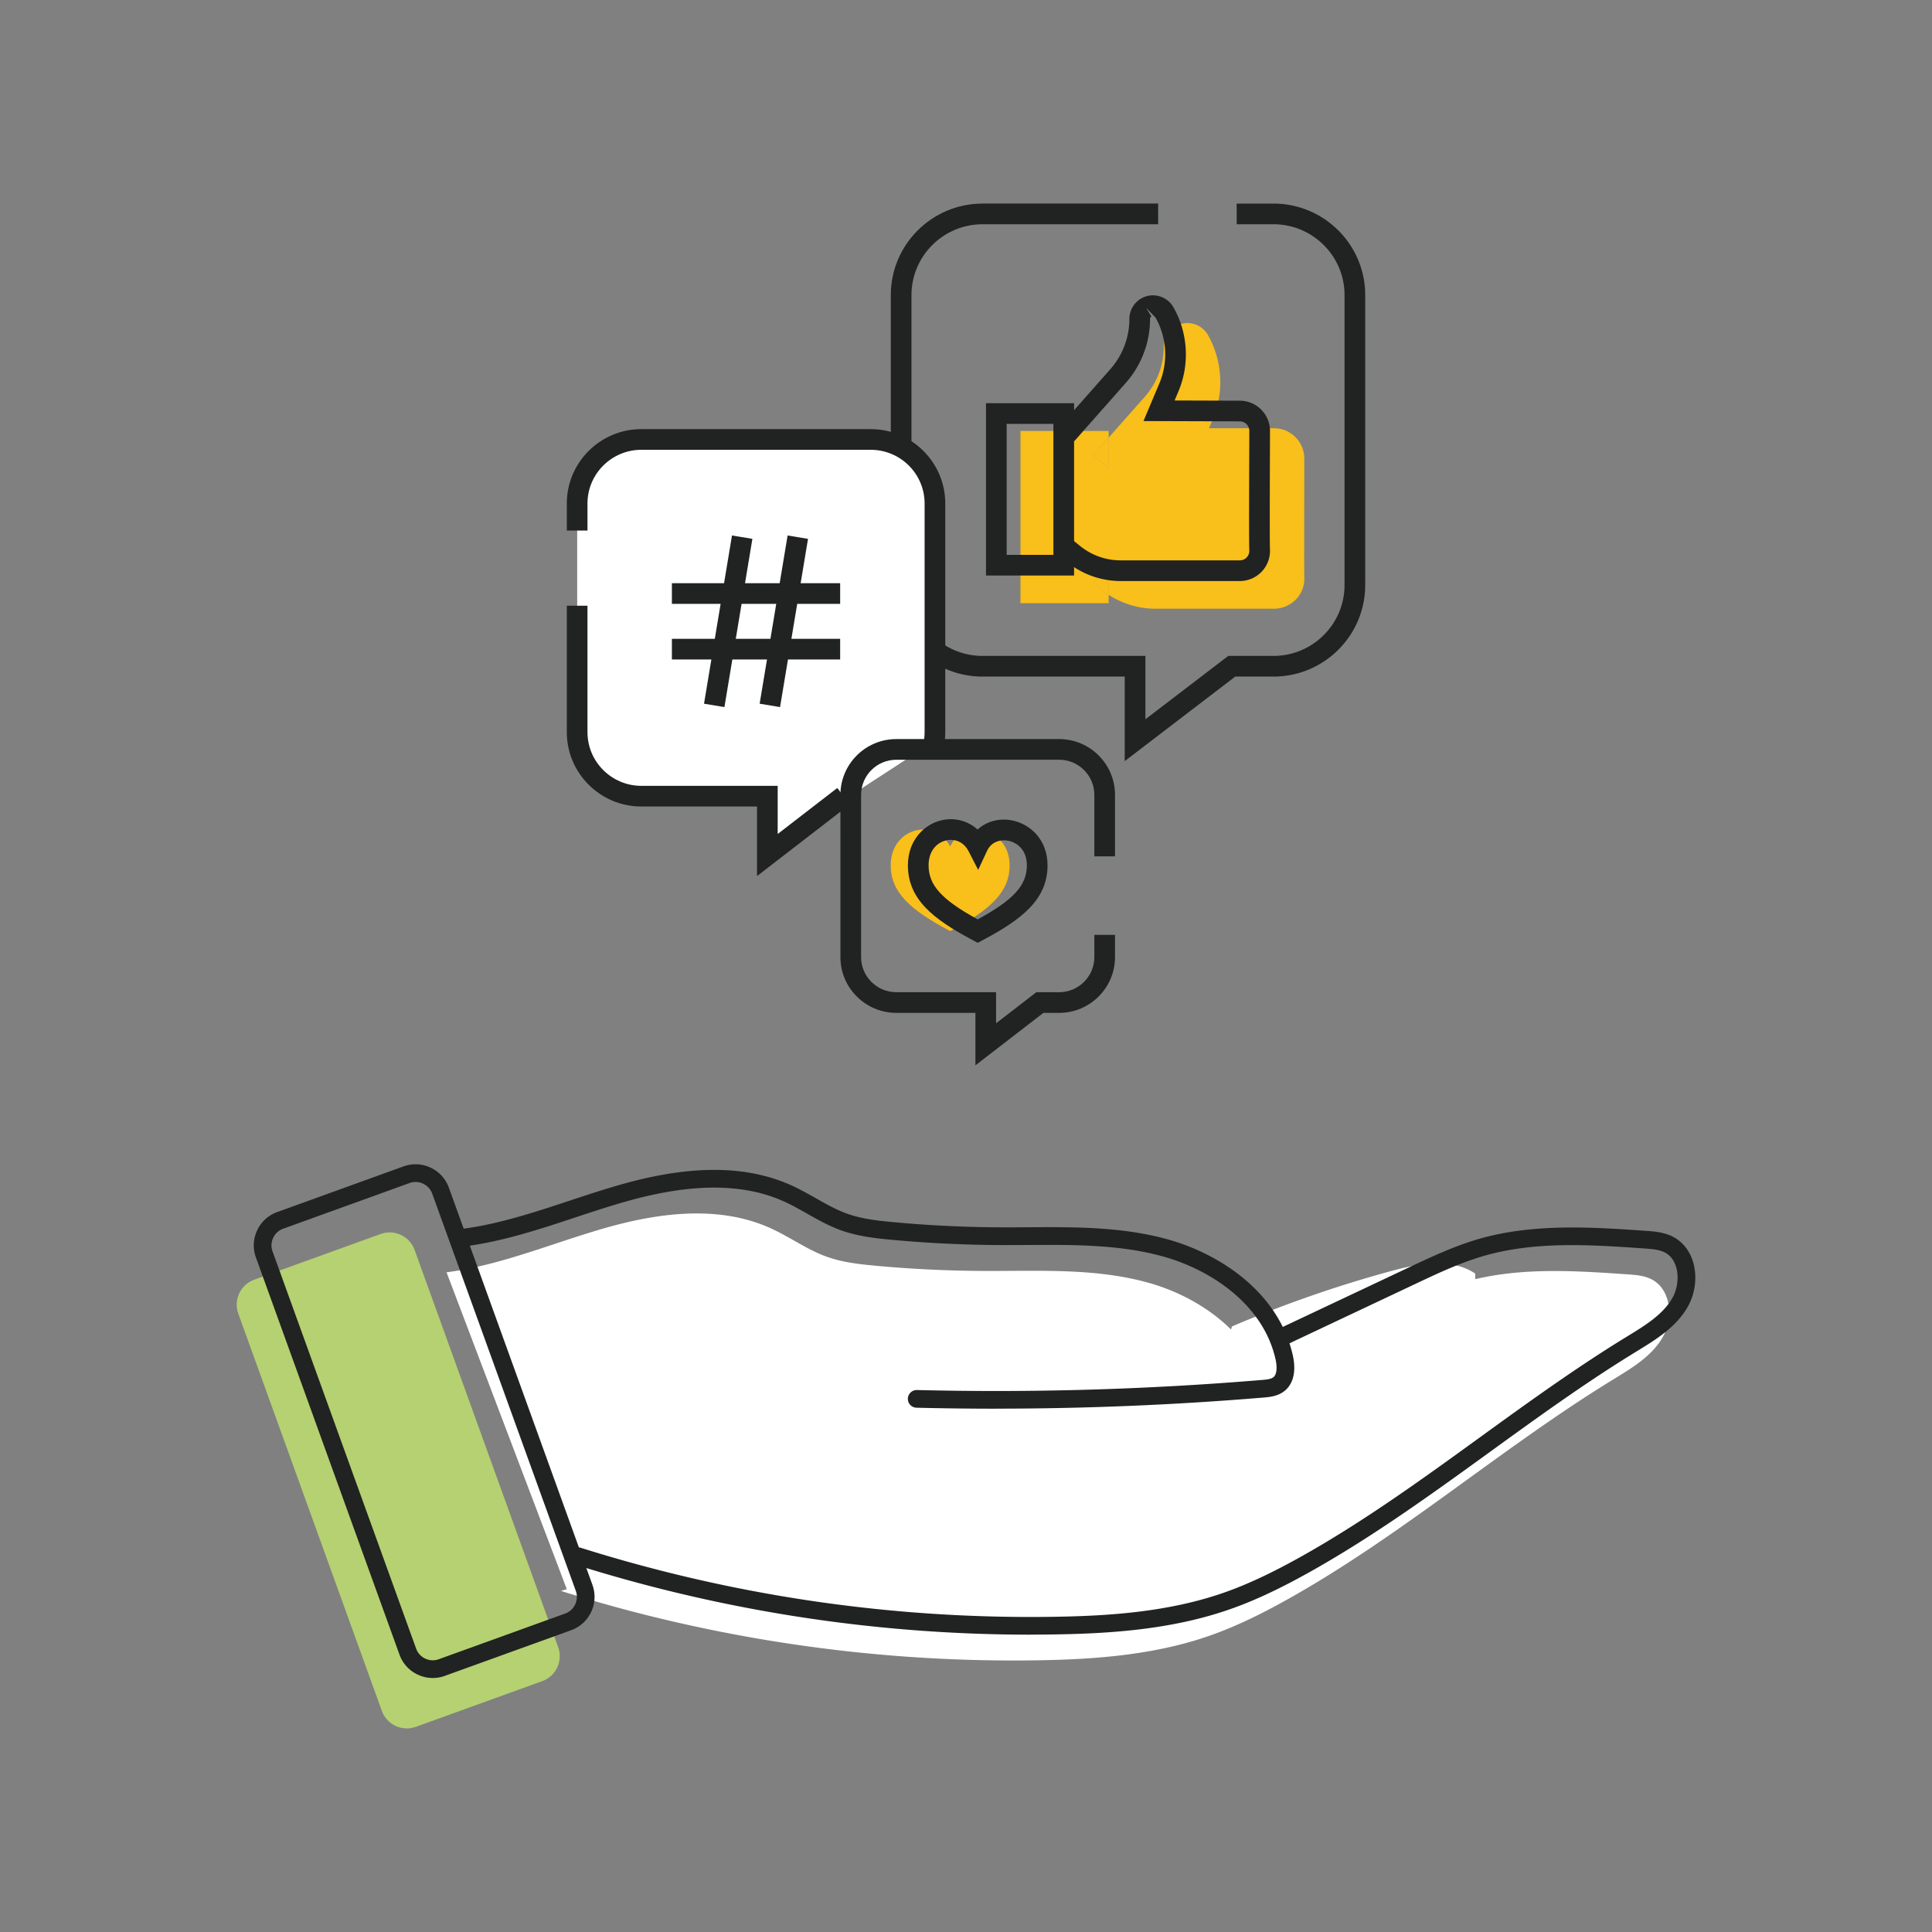 <svg xmlns="http://www.w3.org/2000/svg" viewBox="0 0 800 800" style="enable-background:new 0 0 800 800" xml:space="preserve"><rect x="0" y="0" width="800" height="800" fill="#808080" stroke="none"/><path style="fill:#f9bf1a" d="M143.658-123.777v12.78l-6.391-5.591zM142.631-70.26l1.027.913v10.726c-1.027-.685-2.054-1.37-2.967-2.168l-3.423-2.853 5.363-6.618z" transform="translate(315.413 304.977)"/><path style="fill:#f9bf1a" d="m452.68 188.389 6.39 5.591V181.2l-6.39 7.189zm5.364 46.329-5.364 6.619 3.423 2.853c.913.798 1.94 1.483 2.967 2.168v-10.726l-1.026-.914z"/><path style="fill:#f9bf1a" d="M540.089 197.061c0 12.438-.114 38.455 0 41.878.228 3.423-1.027 6.733-3.424 9.243-2.396 2.397-5.591 3.88-9.014 3.88h-49.41c-6.732 0-13.465-2.055-19.17-5.706V235.63l-1.027-.913-5.364 6.619 3.423 2.853c.913.798 1.94 1.483 2.967 2.168v3.423h-36.515v-71.319h36.515v2.739l-6.39 7.189 6.39 5.591V181.2l14.948-16.888c5.135-5.82 7.874-13.123 7.874-20.768 0-3.423 1.826-6.619 4.679-8.331 2.282-1.369 4.907-1.825 7.531-1.141 2.624.685 4.679 2.282 6.048 4.565 6.047 10.612 6.846 23.62 2.054 34.918l-1.598 3.765h27.044c6.847 0 12.438 5.706 12.438 12.553v7.188z"/><path style="fill:#fff" d="M150.853 25.87v94.711c0 2.282-37.314 24.42-37.771 26.474l-31.608 24.42v-24.42H29.325c-14.721 0-26.588-11.867-26.588-26.474V25.87c0-14.606 11.867-26.474 26.588-26.474h94.94c14.72 0 26.588 11.867 26.588 26.474z" transform="translate(236.264 185)"/><path style="fill:#b5d171" d="m105.268 529.885 52.347-18.918c5.706-2.062 12.003.892 14.066 6.598l59.45 164.497c2.062 5.706-.892 12.003-6.598 14.065l-52.347 18.918c-5.706 2.062-12.003-.892-14.066-6.598L98.67 543.951c-2.062-5.706.892-12.004 6.598-14.066z"/><path style="fill:#fff" d="M683.875 529.739c-3.028-1.554-6.522-1.821-9.917-2.059-21.061-1.455-42.597-2.86-63.054 1.999l-.049-2.326c-10.006-6.68-23.327-4.177-34.946-1.009a506.653 506.653 0 0 0-65.785 22.912l-.396 1.257c-9.214-9.155-21.427-15.746-33.927-19.279-22.209-6.275-45.704-4.859-68.764-4.968a509.442 509.442 0 0 1-44.645-2.167c-6.789-.633-13.638-1.415-20.061-3.721-8.135-2.92-15.261-8.155-23.139-11.748-21.021-9.57-45.516-6.631-67.725-.386-22.209 6.245-43.705 15.617-66.567 18.587l49.772 131.145.594-.129-2.979.93c63.657 20.041 130.541 29.78 197.267 28.721 23.852-.376 48-2.187 70.556-9.927 11.53-3.959 22.486-9.412 33.125-15.37 47.318-26.465 88.499-62.648 134.718-90.973 7.759-4.751 16.003-9.63 20.536-17.518 4.533-7.898 3.484-19.804-4.602-23.971h-.012z"/><path style="fill:#212222" d="M179.208 694.821c-5.998 0-11.639-3.711-13.787-9.669L105.96 520.653c-1.326-3.672-1.138-7.64.525-11.193a14.537 14.537 0 0 1 8.264-7.561l52.355-18.923c7.591-2.741 16.003 1.198 18.755 8.798l59.461 164.498c2.741 7.591-1.198 16.003-8.798 18.755l-52.355 18.923a14.562 14.562 0 0 1-4.968.871h.009zm-7.126-205.393c-.821 0-1.663.139-2.484.435l-52.355 18.923a7.24 7.24 0 0 0-4.127 3.781c-.831 1.781-.93 3.761-.267 5.592l59.461 164.498c1.376 3.8 5.582 5.77 9.372 4.394l52.355-18.923c3.8-1.376 5.77-5.582 4.394-9.372L178.97 494.258c-1.079-2.979-3.899-4.83-6.898-4.83h.01zm63.202 182.155z"/><path style="fill:#212222" d="M412.381 583.311c-10.976 0-21.942-.139-32.878-.406a3.668 3.668 0 0 1-3.573-3.751c.049-2.019 1.752-3.622 3.751-3.573a1328.777 1328.777 0 0 0 142.883-4.167c2.039-.168 3.81-.376 4.78-1.178 1.326-1.108 1.623-3.929.792-7.561-5.305-23.07-27.326-36.975-46.16-42.29-18.052-5.107-37.51-4.978-56.324-4.859-3.761.02-7.641.049-11.461.03a513.038 513.038 0 0 1-44.972-2.187c-6.859-.633-14.123-1.465-20.962-3.919-5.028-1.801-9.64-4.414-14.093-6.928-3.177-1.801-6.176-3.494-9.323-4.929-16.934-7.71-38.262-7.769-65.221-.198-7.225 2.029-14.539 4.454-21.605 6.789-14.648 4.85-29.8 9.857-45.477 11.896a3.673 3.673 0 0 1-4.107-3.157 3.673 3.673 0 0 1 3.157-4.107c14.994-1.95 29.8-6.849 44.121-11.589 7.146-2.365 14.539-4.81 21.922-6.888 28.691-8.066 51.662-7.878 70.239.574 3.434 1.564 6.72 3.424 9.897 5.216 4.384 2.474 8.521 4.82 12.965 6.413 6.047 2.167 12.52 2.9 19.17 3.523a505.929 505.929 0 0 0 44.329 2.148c3.781.02 7.64 0 11.382-.03 19.329-.119 39.311-.247 58.363 5.137 20.853 5.889 45.289 21.516 51.306 47.704 1.514 6.572.356 11.837-3.246 14.826-2.821 2.346-6.453 2.652-8.848 2.85a1337.132 1337.132 0 0 1-110.797 4.592l-.01.019z"/><path style="fill:#212222" d="M426.771 676.877c-63.994 0-127.325-9.729-188.429-28.969a3.662 3.662 0 0 1 2.197-6.987c63.529 20.002 129.512 29.612 196.109 28.553 21.288-.337 46.189-1.762 69.427-9.739 9.778-3.355 20.111-8.155 32.531-15.093 25.91-14.489 50.455-32.274 74.198-49.475 19.438-14.083 39.548-28.652 60.401-41.429l.762-.465c7.175-4.394 14.598-8.927 18.507-15.756 2.148-3.751 2.771-8.779 1.583-12.826-.584-1.969-1.861-4.612-4.681-6.067-2.405-1.237-5.503-1.455-8.492-1.663-22.11-1.534-44.972-3.108-66.439 3.078-9.739 2.811-19.18 7.264-28.325 11.58L531.274 557.5a3.656 3.656 0 0 1-4.869-1.752 3.656 3.656 0 0 1 1.752-4.869l54.849-25.881c9.402-4.434 19.121-9.016 29.414-11.995 22.704-6.542 47.288-4.849 68.972-3.345 3.385.238 7.601.525 11.342 2.454 3.998 2.059 6.958 5.79 8.353 10.501 1.762 5.958.901 13.054-2.247 18.537-4.85 8.452-13.084 13.49-21.041 18.359l-.752.465c-20.615 12.629-40.598 27.108-59.926 41.112-23.911 17.32-48.634 35.233-74.92 49.93-12.807 7.165-23.525 12.134-33.729 15.627-24.208 8.313-49.821 9.788-71.694 10.135-3.335.049-6.671.079-9.996.079l-.011.02z"/><path style="fill:#212222" d="M6.421-320.099h-8.558v-62.226c0-20.883 17.039-37.877 37.988-37.877h72.712v8.558H35.851c-16.225 0-29.43 13.149-29.43 29.319v62.226z" transform="translate(371 504.5)"/><path style="fill:#212222" d="M228.384 72.161V37.159h-58.872c-8.057 0-15.757-2.485-22.265-7.199l5.015-6.931a29.289 29.289 0 0 0 17.25 5.572h67.43v26.243l34.311-26.243h18.721c16.225 0 29.43-13.161 29.43-29.33v-120.094c0-16.169-13.205-29.319-29.43-29.319h-15.233v-8.558h15.233c20.95 0 37.988 16.994 37.988 37.877V-.729c0 20.894-17.039 37.888-37.988 37.888H274.15l-45.766 35.002z" transform="translate(237.339 242.999)"/><path style="fill:#212222" d="M197.96-64.379h-49.322a35.337 35.337 0 0 1-22.165-7.845l-3.477-2.819 5.393-6.642 3.477 2.819a26.738 26.738 0 0 0 16.771 5.928h49.322a3.918 3.918 0 0 0 2.853-1.215 3.938 3.938 0 0 0 1.081-2.931c-.156-3.566-.067-28.639-.011-42.112l.022-7.355a3.952 3.952 0 0 0-3.945-3.945l-39.883-.134 6.586-15.612c3.722-8.792 3.109-18.989-1.627-27.268l-3.911-4.079 2.24 3.644a1.19 1.19 0 0 0-.568 1.014 39.996 39.996 0 0 1-9.996 26.455l-21.329 24.126-6.419-5.661 21.329-24.126a31.381 31.381 0 0 0 7.856-20.794 9.807 9.807 0 0 1 4.647-8.302c2.273-1.393 4.937-1.816 7.533-1.137a9.653 9.653 0 0 1 6.04 4.602c6.062 10.598 6.842 23.624 2.095 34.846l-1.594 3.778 27.012.089c6.887 0 12.492 5.605 12.492 12.503l-.022 7.388c-.045 12.436-.145 38.334.011 41.688.156 3.443-1.059 6.731-3.443 9.227a12.596 12.596 0 0 1-9.048 3.87z" transform="translate(315.413 304.977)"/><path style="fill:#212222" d="M444.75 238.314h-36.473v-71.352h36.473v71.352zm-27.914-8.559h19.356v-54.236h-19.356v54.236z"/><path style="fill:#212222" d="M290.201 92.765V63.959h-47.906c-17.016 0-30.857-13.807-30.857-30.779v-52.364h8.558V33.18c0 12.247 10.007 22.22 22.298 22.22h56.465v19.936l24.672-19.044 5.237 6.775-38.467 29.698z" transform="translate(23.267 270)"/><path style="fill:#212222" d="m154.239 125.658-8.313-2.073c.446-1.772.669-3.588.669-5.405V23.471c0-12.247-10.007-22.22-22.309-22.22H29.297c-12.291 0-22.298 9.974-22.298 22.22v11.21H-1.56v-11.21c0-16.972 13.84-30.779 30.857-30.779h94.988c17.016 0 30.868 13.807 30.868 30.779v94.709c0 2.508-.312 5.026-.914 7.478z" transform="translate(236.264 185)"/><path style="fill:#212222" d="M198.233-35.808h69.67v8.558h-69.67z" transform="translate(79.988 277.298)"/><path style="fill:#212222" d="M198.233 20.521h69.67v8.558h-69.67z" transform="translate(79.988 244.002)"/><path transform="rotate(-80.561 430.392 10.147)" style="fill:#212222" d="M133.96-58.001h70.616v8.563H133.96z"/><path transform="rotate(-80.561 424.007 29.79)" style="fill:#212222" d="M144.222-58.001h70.616v8.563h-70.616z"/><path style="fill:#212222" d="M64.898 321.127v-21.719H32.147c-12.759 0-23.145-10.352-23.145-23.078v-67.207c0-12.737 10.386-23.09 23.145-23.09h67.408c12.759 0 23.145 10.352 23.145 23.09v25.474h-8.558v-25.474c0-8.012-6.541-14.531-14.587-14.531H32.147c-8.046 0-14.587 6.519-14.587 14.531v67.207c0 8.001 6.541 14.52 14.587 14.52h41.309v12.871l16.671-12.871h9.427c8.046 0 14.587-6.519 14.587-14.52v-9.216h8.558v9.216c0 12.726-10.386 23.078-23.145 23.078h-6.508l-28.148 21.719z" transform="translate(339 120)"/><path style="fill:#f9bf1a" d="M130.427 310.31c16.221-8.599 24.625-15.916 24.625-27.252 0-15.635-19.153-19.544-24.625-7.817-6.254-12.118-24.625-7.818-24.625 7.817-.001 11.335 8.403 18.652 24.625 27.252z" transform="translate(263.017 75.247)"/><path style="fill:#212222" d="m141.839 315.154-2.006-1.07c-16.604-8.792-26.901-17.05-26.901-31.024 0-10.553 6.887-16.938 13.707-18.599 5.538-1.36 11.099.145 15.133 3.767 3.833-3.455 9.182-4.914 14.776-3.655 7.065 1.56 14.197 7.89 14.197 18.487 0 13.974-10.297 22.231-26.901 31.024l-2.005 1.07zm-11.121-42.624c-.713 0-1.415.089-2.062.245-3.466.847-7.165 3.989-7.165 10.286 0 8.224 5.371 14.208 20.348 22.387 14.977-8.179 20.348-14.164 20.348-22.387 0-6.252-3.867-9.327-7.488-10.141-2.953-.624-7.076.045-8.982 4.123l-3.689 7.901-3.989-7.745c-1.783-3.455-4.68-4.669-7.321-4.669z" transform="translate(263.017 75.247)"/></svg>
